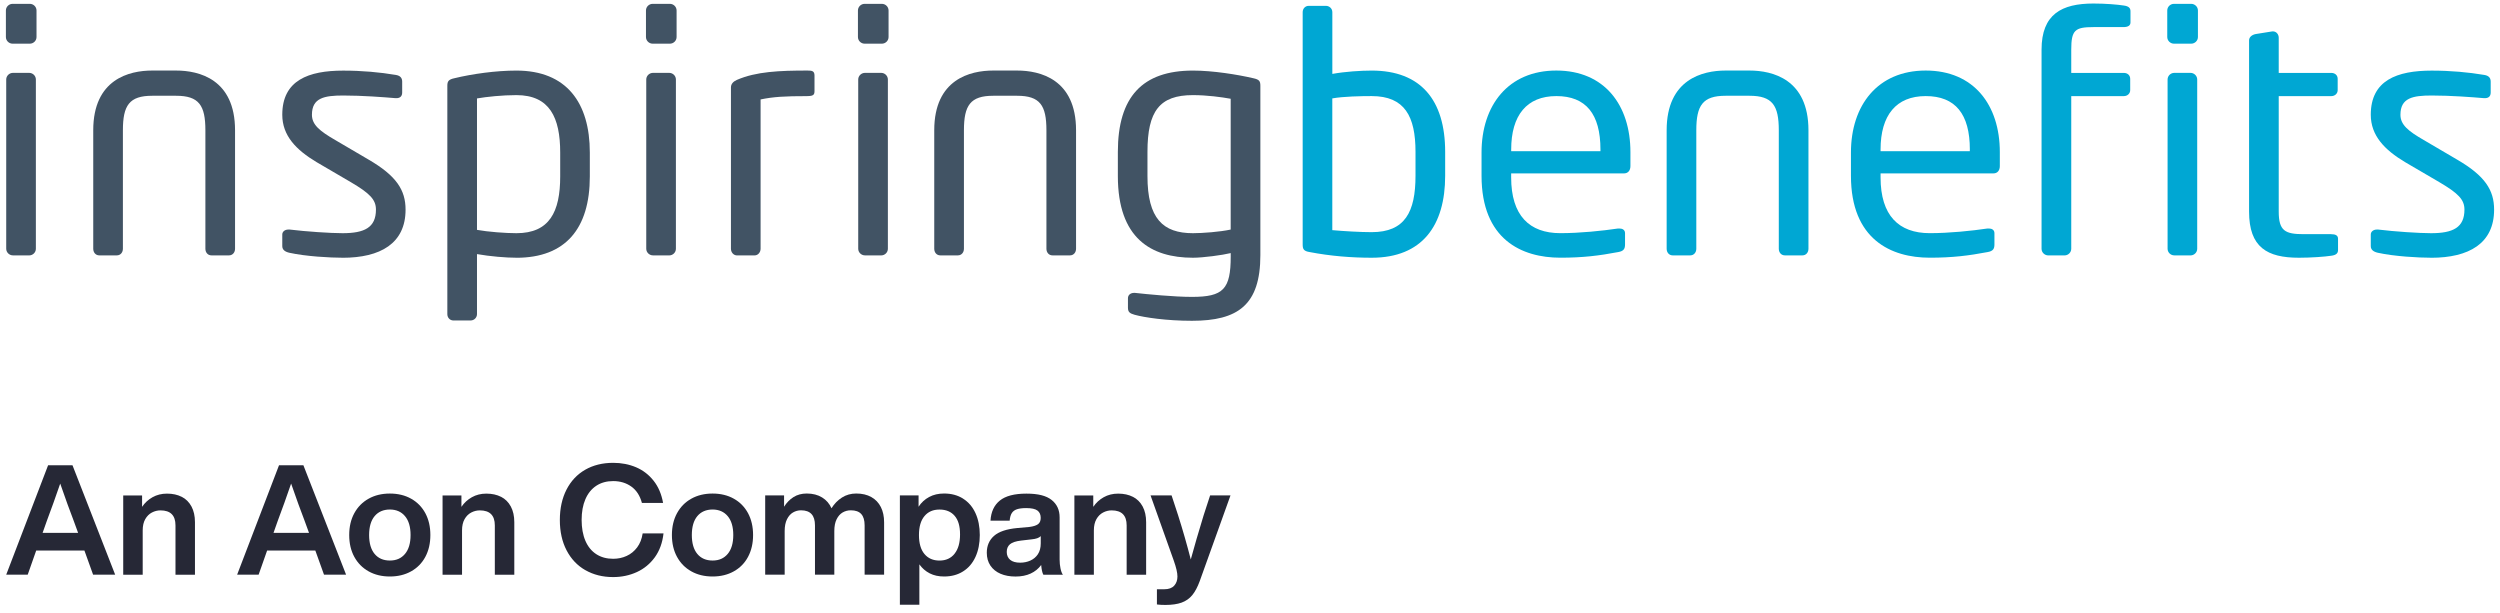 <svg xmlns="http://www.w3.org/2000/svg" width="212" height="52" viewBox="0 0 212 52" fill="none"><g clip-path="url(#clip0_270_2055)"><path d="M2.527 3.704H1.07C0.756 3.704 0.5 3.449 0.5 3.14V0.889C0.5 0.58 0.756 0.326 1.07 0.326H2.527C2.841 0.326 3.097 0.58 3.097 0.889V3.14C3.097 3.449 2.841 3.704 2.527 3.704ZM2.472 21.656H1.1C0.787 21.656 0.527 21.404 0.527 21.093V6.742C0.527 6.433 0.787 6.179 1.1 6.179H2.472C2.786 6.179 3.042 6.433 3.042 6.742V21.096C3.042 21.404 2.786 21.659 2.472 21.659V21.656Z" fill="#415364"></path><path d="M19.417 21.656H17.932C17.618 21.656 17.417 21.405 17.417 21.093V11.047C17.417 8.936 16.875 8.121 14.933 8.121H12.906C10.964 8.121 10.422 8.936 10.422 11.047V21.093C10.422 21.401 10.22 21.656 9.907 21.656H8.422C8.108 21.656 7.907 21.405 7.907 21.093V11.047C7.907 6.712 10.964 5.982 12.906 5.982H14.933C16.875 5.982 19.932 6.712 19.932 11.047V21.093C19.932 21.401 19.731 21.656 19.417 21.656Z" fill="#415364"></path><path d="M29.052 21.856C27.994 21.856 25.937 21.744 24.538 21.435C24.166 21.35 23.937 21.18 23.937 20.871V19.887C23.937 19.635 24.166 19.466 24.452 19.466H24.568C25.94 19.635 28.024 19.775 29.052 19.775C30.908 19.775 31.88 19.296 31.88 17.775C31.88 16.93 31.365 16.397 29.738 15.44L26.851 13.752C25.108 12.71 23.937 11.501 23.937 9.729C23.937 6.803 26.165 5.988 29.107 5.988C30.707 5.988 32.219 6.127 33.563 6.354C33.935 6.412 34.105 6.606 34.105 6.918V7.845C34.105 8.181 33.904 8.324 33.621 8.324H33.535C32.536 8.239 30.707 8.099 29.107 8.099C27.506 8.099 26.452 8.296 26.452 9.732C26.452 10.578 27.11 11.111 28.421 11.871L31.25 13.531C33.621 14.909 34.392 16.121 34.392 17.778C34.392 20.65 32.249 21.859 29.049 21.859L29.052 21.856Z" fill="#415364"></path><path d="M43.793 21.856C42.906 21.856 41.564 21.744 40.449 21.547V26.639C40.449 26.921 40.22 27.176 39.906 27.176H38.449C38.163 27.176 37.934 26.951 37.934 26.639V7.278C37.934 6.912 38.019 6.742 38.535 6.633C40.05 6.267 42.049 5.985 43.789 5.985C48.045 5.985 50.017 8.714 50.017 12.937V14.964C50.017 19.381 47.959 21.859 43.789 21.859L43.793 21.856ZM47.505 12.934C47.505 9.978 46.618 8.066 43.793 8.066C42.592 8.066 41.25 8.208 40.449 8.348V19.493C41.391 19.663 42.878 19.775 43.793 19.775C46.591 19.775 47.505 17.972 47.505 14.964V12.937V12.934Z" fill="#415364"></path><path d="M56.805 3.704H55.348C55.034 3.704 54.778 3.449 54.778 3.14V0.889C54.778 0.58 55.034 0.326 55.348 0.326H56.805C57.119 0.326 57.375 0.58 57.375 0.889V3.14C57.375 3.449 57.119 3.704 56.805 3.704ZM56.747 21.656H55.375C55.061 21.656 54.802 21.404 54.802 21.093V6.742C54.802 6.433 55.061 6.179 55.375 6.179H56.747C57.061 6.179 57.317 6.433 57.317 6.742V21.096C57.317 21.404 57.061 21.659 56.747 21.659V21.656Z" fill="#415364"></path><path d="M68.47 8.151C66.528 8.151 65.584 8.208 64.498 8.433V21.096C64.498 21.377 64.297 21.659 63.983 21.659H62.499C62.212 21.659 61.984 21.408 61.984 21.096V7.418C61.984 7.109 62.185 6.912 62.499 6.77C64.126 6.067 66.099 5.982 68.47 5.982C68.842 5.982 69.07 6.009 69.07 6.403V7.697C69.07 8.006 69.013 8.148 68.47 8.148V8.151Z" fill="#415364"></path><path d="M74.78 3.704H73.323C73.009 3.704 72.753 3.449 72.753 3.14V0.889C72.753 0.58 73.009 0.326 73.323 0.326H74.78C75.094 0.326 75.35 0.58 75.35 0.889V3.14C75.35 3.449 75.094 3.704 74.78 3.704ZM74.722 21.656H73.35C73.036 21.656 72.777 21.404 72.777 21.093V6.742C72.777 6.433 73.036 6.179 73.35 6.179H74.722C75.036 6.179 75.292 6.433 75.292 6.742V21.096C75.292 21.404 75.036 21.659 74.722 21.659V21.656Z" fill="#415364"></path><path d="M90.737 21.656H89.252C88.938 21.656 88.737 21.405 88.737 21.093V11.047C88.737 8.936 88.195 8.121 86.253 8.121H84.226C82.284 8.121 81.742 8.936 81.742 11.047V21.093C81.742 21.401 81.54 21.656 81.227 21.656H79.739C79.425 21.656 79.224 21.405 79.224 21.093V11.047C79.224 6.712 82.281 5.982 84.223 5.982H86.25C88.192 5.982 91.249 6.712 91.249 11.047V21.093C91.249 21.401 91.047 21.656 90.734 21.656H90.737Z" fill="#415364"></path><path d="M101.076 27.203C98.906 27.203 97.049 26.921 96.22 26.694C95.821 26.582 95.65 26.47 95.65 26.103V25.288C95.65 25.006 95.879 24.837 96.165 24.837H96.251C97.251 24.949 99.564 25.176 101.079 25.176C103.737 25.176 104.365 24.528 104.365 21.744V21.462C103.679 21.632 102.024 21.856 101.164 21.856C97.595 21.856 94.794 20.196 94.794 14.934V12.88C94.794 8.208 96.879 5.985 101.164 5.985C102.85 5.985 104.935 6.321 106.279 6.633C106.794 6.745 106.879 6.885 106.879 7.278V21.632C106.879 25.879 104.965 27.203 101.079 27.203H101.076ZM104.362 8.375C103.591 8.236 102.362 8.066 101.161 8.066C98.333 8.066 97.305 9.417 97.305 12.88V14.934C97.305 18.536 98.619 19.775 101.161 19.775C101.963 19.775 103.475 19.663 104.362 19.466V8.375Z" fill="#415364"></path><path d="M116.322 21.856C114.609 21.856 112.838 21.717 111.068 21.377C110.552 21.296 110.467 21.126 110.467 20.732V1.032C110.467 0.75 110.668 0.496 110.982 0.496H112.439C112.726 0.496 112.982 0.72 112.982 1.032V6.267C114.067 6.07 115.408 5.985 116.322 5.985C120.465 5.985 122.55 8.46 122.55 12.88V14.906C122.55 19.126 120.605 21.856 116.322 21.856ZM120.035 12.877C120.035 9.866 119.121 8.148 116.319 8.148C115.435 8.148 113.921 8.175 112.979 8.345V19.517C113.948 19.602 115.35 19.687 116.319 19.687C119.148 19.687 120.035 17.969 120.035 14.903V12.877Z" fill="#00A7D3"></path><path d="M137.717 14.707H128.146V15.043C128.146 18.278 129.692 19.772 132.316 19.772C133.974 19.772 135.885 19.575 137.202 19.378H137.345C137.574 19.378 137.803 19.49 137.803 19.772V20.729C137.803 21.096 137.69 21.293 137.233 21.374C135.602 21.683 134.233 21.853 132.319 21.853C129.036 21.853 125.635 20.305 125.635 14.903V12.934C125.635 8.939 127.89 5.982 131.975 5.982C136.059 5.982 138.26 8.908 138.26 12.904V14.085C138.26 14.452 138.059 14.704 137.717 14.704V14.707ZM135.718 12.68C135.718 9.669 134.489 8.148 131.978 8.148C129.466 8.148 128.149 9.781 128.149 12.68V12.819H135.718V12.68Z" fill="#00A7D3"></path><path d="M152.845 21.656H151.358C151.044 21.656 150.842 21.405 150.842 21.093V11.047C150.842 8.936 150.3 8.121 148.358 8.121H146.331C144.39 8.121 143.847 8.936 143.847 11.047V21.093C143.847 21.401 143.646 21.656 143.332 21.656H141.847C141.533 21.656 141.332 21.405 141.332 21.093V11.047C141.332 6.712 144.39 5.982 146.331 5.982H148.358C150.3 5.982 153.357 6.712 153.357 11.047V21.093C153.357 21.401 153.159 21.656 152.842 21.656H152.845Z" fill="#00A7D3"></path><path d="M169.043 14.707H159.472V15.043C159.472 18.278 161.014 19.772 163.641 19.772C165.3 19.772 167.214 19.575 168.528 19.378H168.671C168.899 19.378 169.128 19.49 169.128 19.772V20.729C169.128 21.096 169.015 21.293 168.558 21.374C166.93 21.683 165.559 21.853 163.644 21.853C160.362 21.853 156.96 20.305 156.96 14.903V12.934C156.96 8.939 159.216 5.982 163.3 5.982C167.385 5.982 169.585 8.908 169.585 12.904V14.085C169.585 14.452 169.384 14.704 169.043 14.704V14.707ZM167.043 12.68C167.043 9.669 165.815 8.148 163.3 8.148C160.785 8.148 159.472 9.781 159.472 12.68V12.819H167.04V12.68H167.043Z" fill="#00A7D3"></path><path d="M180.068 2.298H177.526C175.953 2.298 175.642 2.553 175.642 4.213V6.182H180.098C180.412 6.182 180.641 6.379 180.641 6.688V7.645C180.641 7.927 180.412 8.151 180.098 8.151H175.642V21.096C175.642 21.405 175.386 21.659 175.069 21.659H173.697C173.383 21.659 173.124 21.408 173.124 21.096V4.21C173.124 1.198 174.837 0.299 177.523 0.299C178.553 0.299 179.553 0.384 180.095 0.468C180.522 0.523 180.665 0.693 180.665 0.947V1.904C180.665 2.159 180.467 2.298 180.065 2.298H180.068Z" fill="#00A7D3"></path><path d="M185.81 3.704H184.356C184.043 3.704 183.783 3.449 183.783 3.14V0.889C183.783 0.58 184.039 0.326 184.356 0.326H185.81C186.124 0.326 186.384 0.58 186.384 0.889V3.14C186.384 3.449 186.127 3.704 185.81 3.704ZM185.753 21.656H184.381C184.067 21.656 183.811 21.404 183.811 21.093V6.742C183.811 6.433 184.067 6.179 184.381 6.179H185.753C186.066 6.179 186.323 6.433 186.323 6.742V21.096C186.323 21.404 186.066 21.659 185.753 21.659V21.656Z" fill="#00A7D3"></path><path d="M197.692 21.686C197.149 21.771 195.979 21.856 194.949 21.856C192.263 21.856 190.721 20.983 190.721 17.945V3.422C190.721 3.14 190.977 2.943 191.294 2.886L192.693 2.662H192.751C193.034 2.662 193.236 2.916 193.236 3.198V6.182H197.692C198.006 6.182 198.235 6.379 198.235 6.688V7.645C198.235 7.927 198.006 8.151 197.692 8.151H193.236V17.945C193.236 19.578 193.778 19.857 195.351 19.857H197.665C198.064 19.857 198.265 19.969 198.265 20.25V21.208C198.265 21.462 198.122 21.632 197.695 21.686H197.692Z" fill="#00A7D3"></path><path d="M206.157 21.856C205.099 21.856 203.042 21.744 201.642 21.435C201.271 21.35 201.042 21.18 201.042 20.871V19.887C201.042 19.635 201.271 19.466 201.557 19.466H201.67C203.042 19.635 205.126 19.775 206.157 19.775C208.013 19.775 208.985 19.296 208.985 17.775C208.985 16.93 208.47 16.397 206.843 15.44L203.956 13.752C202.212 12.71 201.042 11.501 201.042 9.729C201.042 6.803 203.27 5.988 206.212 5.988C207.812 5.988 209.327 6.127 210.668 6.354C211.04 6.412 211.211 6.606 211.211 6.918V7.845C211.211 8.181 211.012 8.324 210.726 8.324H210.641C209.641 8.239 207.812 8.099 206.212 8.099C204.611 8.099 203.557 8.296 203.557 9.732C203.557 10.578 204.212 11.111 205.529 11.871L208.357 13.531C210.729 14.909 211.5 16.121 211.5 17.778C211.5 20.65 209.357 21.859 206.16 21.859L206.157 21.856Z" fill="#00A7D3"></path><path d="M9.769 48.733H7.895L7.16 46.688H3.069L2.35 48.733H0.527L4.078 39.457H6.148L9.766 48.733H9.769ZM3.609 45.188H6.624L6.258 44.186C5.935 43.353 5.551 42.292 5.106 41.008C4.722 42.129 4.341 43.189 3.966 44.186L3.612 45.188H3.609Z" fill="#262836"></path><path d="M15.411 42.129C15.765 42.31 16.039 42.583 16.237 42.95C16.432 43.313 16.533 43.758 16.533 44.28V48.736H14.881V44.555C14.881 43.704 14.457 43.28 13.61 43.28C13.357 43.28 13.113 43.34 12.881 43.462C12.65 43.583 12.461 43.771 12.318 44.022C12.174 44.273 12.101 44.592 12.101 44.973V48.739H10.449V42.017H12.049V42.98C12.278 42.641 12.57 42.371 12.933 42.165C13.296 41.962 13.704 41.859 14.159 41.859C14.64 41.859 15.058 41.95 15.411 42.132V42.129Z" fill="#262836"></path><path d="M29.351 48.733H27.476L26.741 46.688H22.651L21.931 48.733H20.109L23.66 39.457H25.729L29.348 48.733H29.351ZM23.19 45.188H26.205L25.839 44.186C25.516 43.353 25.132 42.292 24.687 41.008C24.303 42.129 23.922 43.189 23.547 44.186L23.193 45.188H23.19Z" fill="#262836"></path><path d="M31.259 48.451C30.737 48.16 30.335 47.751 30.045 47.221C29.756 46.691 29.613 46.076 29.613 45.37C29.613 44.664 29.756 44.049 30.045 43.519C30.335 42.989 30.737 42.58 31.259 42.289C31.78 41.998 32.38 41.853 33.06 41.853C33.74 41.853 34.343 41.998 34.861 42.289C35.383 42.58 35.782 42.992 36.069 43.519C36.352 44.049 36.495 44.664 36.495 45.37C36.495 46.076 36.352 46.691 36.069 47.221C35.785 47.751 35.383 48.16 34.861 48.451C34.34 48.742 33.74 48.887 33.06 48.887C32.38 48.887 31.777 48.742 31.259 48.451ZM34.343 46.973C34.657 46.6 34.816 46.064 34.816 45.37C34.816 44.676 34.657 44.14 34.343 43.768C34.029 43.395 33.599 43.207 33.06 43.207C32.52 43.207 32.078 43.395 31.768 43.768C31.457 44.14 31.301 44.676 31.301 45.37C31.301 46.064 31.457 46.6 31.768 46.973C32.078 47.345 32.508 47.533 33.06 47.533C33.612 47.533 34.029 47.345 34.343 46.973Z" fill="#262836"></path><path d="M42.491 42.129C42.844 42.31 43.119 42.583 43.317 42.95C43.512 43.313 43.613 43.758 43.613 44.28V48.736H41.961V44.555C41.961 43.704 41.537 43.28 40.69 43.28C40.437 43.28 40.193 43.34 39.961 43.462C39.729 43.583 39.54 43.771 39.397 44.022C39.254 44.273 39.181 44.592 39.181 44.973V48.739H37.529V42.017H39.129V42.98C39.357 42.641 39.65 42.371 40.013 42.165C40.376 41.962 40.784 41.859 41.238 41.859C41.72 41.859 42.137 41.95 42.491 42.132V42.129Z" fill="#262836"></path><path d="M49.645 48.354C48.959 47.963 48.426 47.4 48.045 46.667C47.664 45.934 47.475 45.076 47.475 44.095C47.475 43.113 47.664 42.256 48.038 41.523C48.413 40.79 48.944 40.226 49.623 39.835C50.303 39.445 51.096 39.248 51.995 39.248C52.702 39.248 53.351 39.375 53.943 39.626C54.531 39.878 55.028 40.26 55.43 40.772C55.833 41.283 56.098 41.911 56.229 42.647H54.434C54.269 42.029 53.967 41.568 53.534 41.259C53.101 40.95 52.589 40.796 51.995 40.796C51.443 40.796 50.968 40.929 50.565 41.193C50.163 41.459 49.855 41.838 49.642 42.332C49.428 42.825 49.322 43.413 49.322 44.089C49.322 44.764 49.428 45.364 49.642 45.861C49.855 46.355 50.163 46.733 50.565 46.994C50.968 47.255 51.443 47.385 51.995 47.385C52.407 47.385 52.788 47.306 53.141 47.142C53.495 46.982 53.79 46.739 54.031 46.418C54.272 46.097 54.427 45.7 54.498 45.234H56.265C56.177 46.025 55.933 46.697 55.531 47.255C55.128 47.809 54.619 48.23 54.004 48.512C53.388 48.793 52.717 48.936 51.992 48.936C51.108 48.936 50.325 48.739 49.639 48.348L49.645 48.354Z" fill="#262836"></path><path d="M58.624 48.451C58.103 48.16 57.701 47.751 57.411 47.221C57.122 46.691 56.978 46.076 56.978 45.37C56.978 44.664 57.122 44.049 57.411 43.519C57.701 42.989 58.103 42.58 58.624 42.289C59.146 41.998 59.746 41.853 60.426 41.853C61.106 41.853 61.709 41.998 62.227 42.289C62.749 42.58 63.148 42.992 63.434 43.519C63.718 44.049 63.861 44.664 63.861 45.37C63.861 46.076 63.718 46.691 63.434 47.221C63.151 47.751 62.749 48.16 62.227 48.451C61.706 48.742 61.106 48.887 60.426 48.887C59.746 48.887 59.143 48.742 58.624 48.451ZM61.709 46.973C62.023 46.6 62.182 46.064 62.182 45.37C62.182 44.676 62.023 44.14 61.709 43.768C61.395 43.395 60.965 43.207 60.426 43.207C59.886 43.207 59.444 43.395 59.133 43.768C58.823 44.14 58.667 44.676 58.667 45.37C58.667 46.064 58.823 46.6 59.133 46.973C59.444 47.345 59.874 47.533 60.426 47.533C60.978 47.533 61.395 47.345 61.709 46.973Z" fill="#262836"></path><path d="M73.893 42.153C74.246 42.353 74.514 42.635 74.697 42.998C74.88 43.362 74.972 43.792 74.972 44.289V48.73H73.32V44.549C73.32 44.116 73.222 43.795 73.03 43.586C72.838 43.377 72.545 43.274 72.152 43.274C71.899 43.274 71.667 43.334 71.457 43.456C71.247 43.577 71.076 43.771 70.945 44.034C70.814 44.298 70.75 44.631 70.75 45.031V48.73H69.11V44.549C69.11 43.698 68.717 43.274 67.93 43.274C67.687 43.274 67.458 43.334 67.248 43.456C67.037 43.577 66.867 43.771 66.736 44.034C66.605 44.298 66.54 44.631 66.54 45.031V48.73H64.888V42.008H66.489V42.971C66.708 42.623 66.976 42.35 67.293 42.15C67.613 41.95 67.985 41.85 68.415 41.85C68.921 41.85 69.354 41.962 69.714 42.183C70.073 42.404 70.338 42.71 70.512 43.101C70.747 42.719 71.046 42.416 71.402 42.189C71.759 41.962 72.161 41.85 72.609 41.85C73.106 41.85 73.533 41.95 73.886 42.15L73.893 42.153Z" fill="#262836"></path><path d="M81.665 42.283C82.123 42.571 82.476 42.98 82.72 43.513C82.964 44.046 83.086 44.667 83.086 45.37C83.086 46.073 82.964 46.691 82.72 47.227C82.476 47.76 82.123 48.172 81.665 48.457C81.208 48.745 80.672 48.887 80.059 48.887C79.596 48.887 79.19 48.8 78.84 48.621C78.489 48.442 78.197 48.188 77.962 47.857V51.284H76.31V42.008H77.895V42.971C78.129 42.613 78.428 42.338 78.794 42.144C79.157 41.947 79.577 41.85 80.059 41.85C80.672 41.85 81.205 41.992 81.665 42.28V42.283ZM80.946 46.955C81.257 46.57 81.412 46.025 81.412 45.319C81.412 44.613 81.26 44.098 80.955 43.743C80.65 43.389 80.221 43.21 79.672 43.21C79.123 43.21 78.703 43.395 78.395 43.765C78.084 44.134 77.928 44.67 77.928 45.373C77.928 46.076 78.084 46.612 78.395 46.982C78.706 47.351 79.129 47.536 79.672 47.536C80.215 47.536 80.638 47.342 80.949 46.958L80.946 46.955Z" fill="#262836"></path><path d="M88.475 48.733C88.386 48.575 88.326 48.303 88.292 47.912C88.063 48.224 87.768 48.466 87.402 48.636C87.036 48.806 86.606 48.89 86.119 48.89C85.631 48.89 85.213 48.812 84.848 48.657C84.482 48.5 84.195 48.269 83.988 47.966C83.784 47.663 83.68 47.297 83.68 46.873C83.68 46.282 83.884 45.806 84.29 45.446C84.695 45.085 85.357 44.861 86.274 44.776L87.295 44.685C87.627 44.643 87.868 44.564 88.024 44.452C88.176 44.34 88.252 44.161 88.252 43.919C88.252 43.64 88.161 43.434 87.978 43.295C87.795 43.156 87.475 43.086 87.021 43.086C86.698 43.086 86.439 43.119 86.241 43.183C86.046 43.247 85.899 43.356 85.802 43.507C85.704 43.659 85.643 43.874 85.619 44.152H83.994C84.037 43.407 84.302 42.838 84.787 42.447C85.271 42.056 86.021 41.859 87.036 41.859C88.051 41.859 88.719 42.038 89.173 42.392C89.627 42.75 89.856 43.243 89.856 43.877V47.461C89.856 47.712 89.88 47.957 89.929 48.197C89.978 48.436 90.045 48.615 90.133 48.736H88.481L88.475 48.733ZM87.368 47.539C87.634 47.421 87.85 47.242 88.012 47C88.173 46.758 88.255 46.449 88.255 46.076V45.464C88.176 45.543 88.073 45.603 87.948 45.646C87.82 45.688 87.667 45.719 87.481 45.737L86.591 45.84C86.146 45.891 85.832 45.997 85.646 46.152C85.463 46.309 85.372 46.524 85.372 46.803C85.372 47.082 85.469 47.312 85.662 47.473C85.853 47.633 86.137 47.715 86.512 47.715C86.817 47.715 87.103 47.657 87.371 47.539H87.368Z" fill="#262836"></path><path d="M96.071 42.129C96.424 42.31 96.699 42.583 96.897 42.95C97.092 43.313 97.192 43.758 97.192 44.28V48.736H95.54V44.555C95.54 43.704 95.117 43.28 94.269 43.28C94.016 43.28 93.772 43.34 93.541 43.462C93.309 43.583 93.12 43.771 92.977 44.022C92.834 44.273 92.76 44.592 92.76 44.973V48.739H91.108V42.017H92.709V42.98C92.937 42.641 93.23 42.371 93.593 42.165C93.955 41.962 94.364 41.859 94.818 41.859C95.3 41.859 95.717 41.95 96.071 42.132V42.129Z" fill="#262836"></path><path d="M102.615 42.011H104.346L101.737 49.278C101.554 49.781 101.341 50.178 101.103 50.469C100.862 50.76 100.561 50.971 100.198 51.102C99.835 51.232 99.378 51.299 98.829 51.299C98.558 51.299 98.317 51.287 98.107 51.259V49.969H98.735C99.11 49.969 99.39 49.866 99.573 49.663C99.756 49.46 99.847 49.199 99.847 48.887C99.847 48.575 99.744 48.124 99.533 47.533L97.567 42.011H99.35L99.902 43.692C100.305 44.961 100.661 46.209 100.978 47.442C101.268 46.373 101.631 45.128 102.066 43.704L102.618 42.011H102.615Z" fill="#262836"></path></g><defs><clipPath id="clip0_270_2055"><rect width="211" height="51" fill="white" transform="translate(0.5 0.299)"></rect></clipPath></defs></svg>